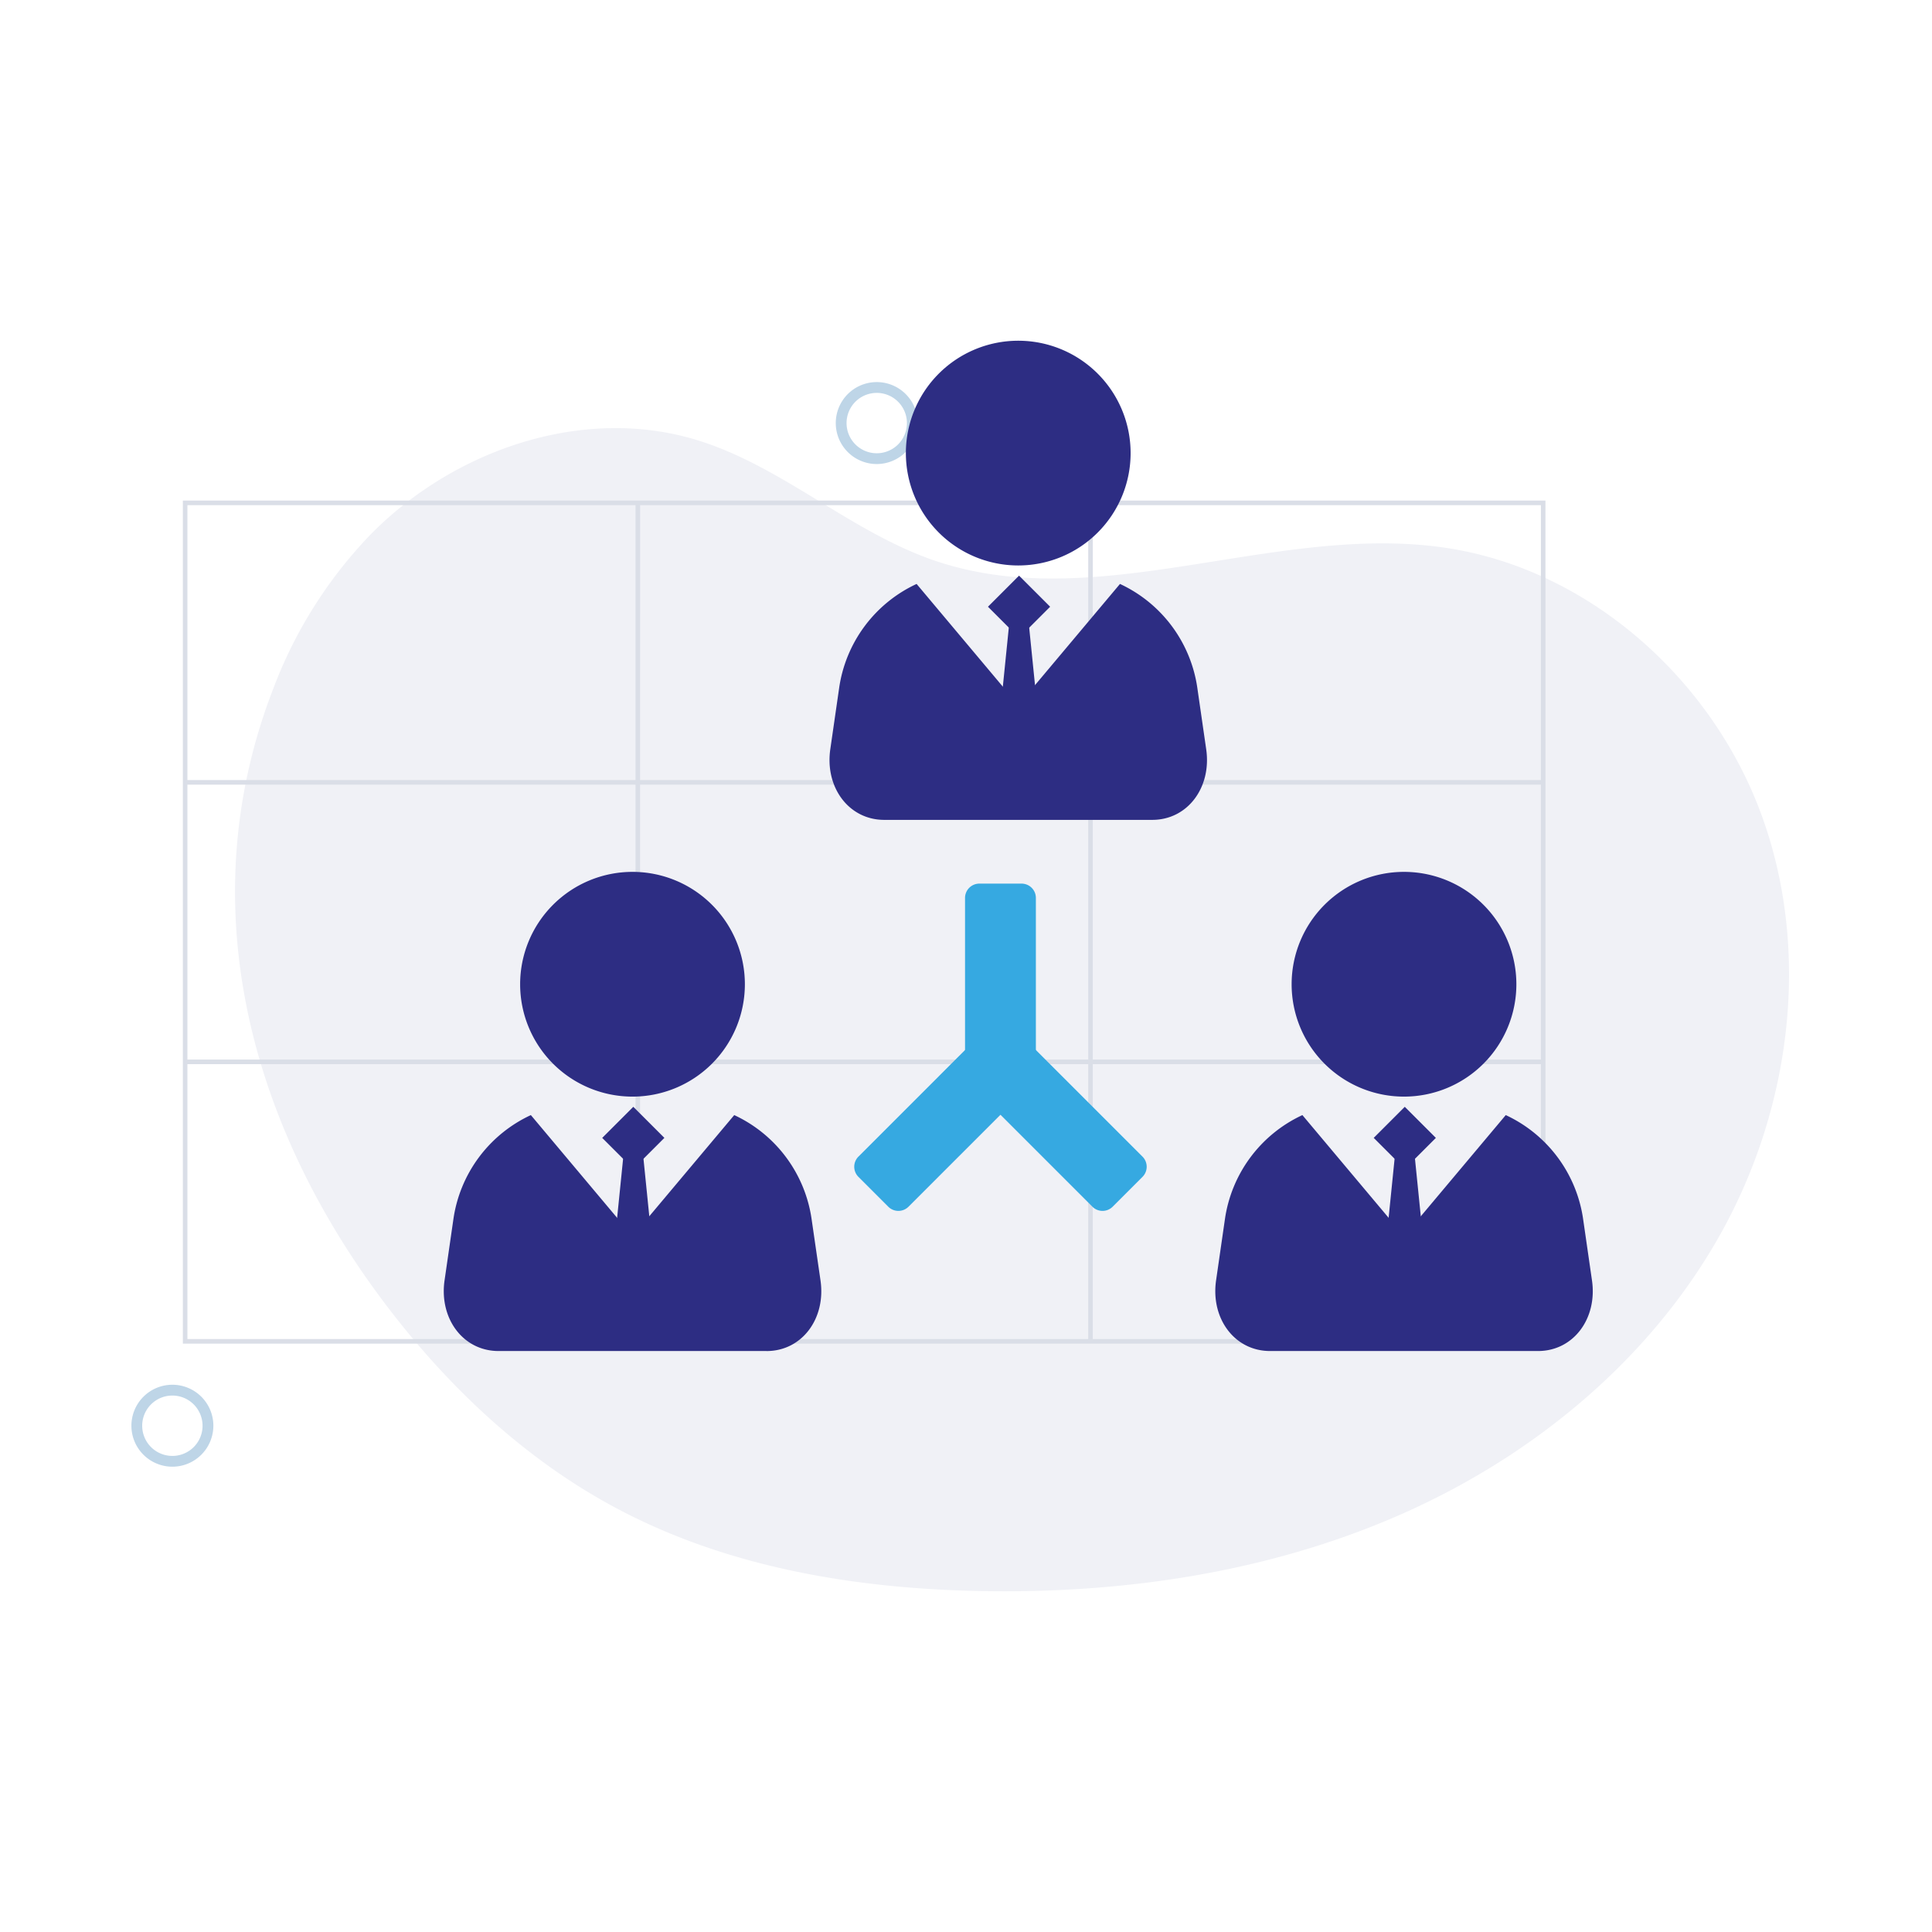 <svg xmlns="http://www.w3.org/2000/svg" xmlns:xlink="http://www.w3.org/1999/xlink" width="167" height="167" viewBox="0 0 167 167"><defs><clipPath id="a"><rect width="143.282" height="108.097" fill="none"/></clipPath></defs><g transform="translate(-557 -1446)"><rect width="167" height="167" transform="translate(557 1446)" fill="#fff"/><g transform="translate(568.359 1475.452)"><g clip-path="url(#a)"><path d="M65.363,54.277c7.232-7.3,18.373-11.094,28.19-8.058,7.354,2.274,13.253,7.95,20.543,10.42,14.052,4.76,29.457-3.316,44.131-1.123,12.345,1.845,22.954,11.31,27.261,23.025s2.614,25.226-3.442,36.141-16.183,19.284-27.6,24.334-24.065,6.922-36.544,6.672c-10.745-.215-21.654-2.036-31.162-7.045-8.356-4.4-15.34-11.124-20.917-18.745-11.261-15.386-16-34.15-8.92-52.3a38.954,38.954,0,0,1,8.459-13.32" transform="translate(-44.606 -37.613)" fill="#f0f1f6"/><path d="M105.24,82.613H26.587v72.873H144.369V82.613Zm-39.129.394h38.735v23.766H66.11Zm38.735,47.925H66.11V107.167h38.735ZM26.981,83.007H65.716v23.766H26.981Zm0,24.16H65.716v23.766H26.981Zm38.735,47.925H26.981V131.326H65.716Zm39.129,0H66.11V131.326h38.735Zm39.129,0H105.24V131.326h38.735Zm0-24.16H105.24V107.167h38.735ZM105.24,83.007h38.735v23.766H105.24Z" transform="translate(-22.14 -68.796)" fill="#dadee7"/><path d="M3.542,546.671a3.542,3.542,0,1,1,3.542-3.542,3.546,3.546,0,0,1-3.542,3.542m0-6.15A2.609,2.609,0,1,0,6.15,543.13a2.612,2.612,0,0,0-2.609-2.609" transform="translate(0 -449.343)" fill="#bed5e7"/><path d="M367.572,28.463a3.542,3.542,0,1,1,3.542-3.542,3.546,3.546,0,0,1-3.542,3.542m0-6.15a2.609,2.609,0,1,0,2.609,2.609,2.612,2.612,0,0,0-2.609-2.609" transform="translate(-303.146 -17.804)" fill="#bed5e7"/><path d="M419.7,9.713A9.713,9.713,0,1,1,409.987,0,9.713,9.713,0,0,1,419.7,9.713" transform="translate(-333.33)" fill="#2d2d83"/><path d="M388.7,146.105H365.531c-3.064,0-5.139-2.809-4.666-6.1l.761-5.266a11.76,11.76,0,0,1,6.7-9.028l8.789,10.469,8.791-10.469a11.759,11.759,0,0,1,6.692,9.028l.761,5.266c.476,3.288-1.6,6.1-4.663,6.1" transform="translate(-300.455 -104.688)" fill="#2d2d83"/><rect width="3.8" height="3.8" transform="translate(74.039 22.994) rotate(-45.002)" fill="#2d2d83"/><path d="M450,134.665l-.66-.112-.66.112-1.229,12.146,1.889,2.31,1.889-2.31Z" transform="translate(-372.618 -112.05)" fill="#2d2d83"/><path d="M220.336,284.226a9.713,9.713,0,1,1-9.713-9.713,9.713,9.713,0,0,1,9.713,9.713" transform="translate(-167.309 -228.601)" fill="#2d2d83"/><path d="M189.333,420.617H166.168c-3.064,0-5.139-2.809-4.666-6.1l.761-5.266a11.76,11.76,0,0,1,6.7-9.028l8.789,10.469,8.791-10.469a11.759,11.759,0,0,1,6.692,9.028L194,414.52c.476,3.289-1.6,6.1-4.663,6.1" transform="translate(-134.435 -333.288)" fill="#2d2d83"/><rect width="3.8" height="3.8" transform="translate(40.695 68.906) rotate(-45)" fill="#2d2d83"/><path d="M250.638,409.178l-.66-.112-.66.112-1.229,12.146,1.889,2.31,1.889-2.31Z" transform="translate(-206.596 -340.65)" fill="#2d2d83"/><path d="M619.065,284.226a9.713,9.713,0,1,1-9.713-9.713,9.713,9.713,0,0,1,9.713,9.713" transform="translate(-499.351 -228.601)" fill="#2d2d83"/><path d="M588.062,420.617H564.9c-3.064,0-5.139-2.809-4.666-6.1l.761-5.266a11.76,11.76,0,0,1,6.7-9.028l8.789,10.469,8.791-10.469a11.76,11.76,0,0,1,6.692,9.028l.761,5.266c.476,3.289-1.6,6.1-4.663,6.1" transform="translate(-466.477 -333.288)" fill="#2d2d83"/><rect width="3.8" height="3.8" transform="matrix(0.707, -0.707, 0.707, 0.707, 107.382, 68.906)" fill="#2d2d83"/><path d="M649.368,409.178l-.66-.112-.66.112-1.229,12.146,1.889,2.31,1.889-2.31Z" transform="translate(-538.639 -340.65)" fill="#2d2d83"/><path d="M435.735,299.034h-3.647a1.238,1.238,0,0,1-1.238-1.237V281.813a1.237,1.237,0,0,1,1.238-1.237h3.647a1.237,1.237,0,0,1,1.238,1.237V297.8a1.237,1.237,0,0,1-1.238,1.237" transform="translate(-358.792 -233.649)" fill="#36a9e1"/><path d="M376.524,367.928l-2.579-2.579a1.238,1.238,0,0,1,0-1.75l11.3-11.3a1.238,1.238,0,0,1,1.75,0l2.579,2.579a1.238,1.238,0,0,1,0,1.75l-11.3,11.3a1.237,1.237,0,0,1-1.75,0" transform="translate(-311.102 -293.074)" fill="#36a9e1"/><path d="M440.345,367.928l2.579-2.579a1.238,1.238,0,0,0,0-1.75l-11.3-11.3a1.238,1.238,0,0,0-1.75,0l-2.579,2.579a1.238,1.238,0,0,0,0,1.75l11.3,11.3a1.237,1.237,0,0,0,1.75,0" transform="translate(-355.527 -293.074)" fill="#36a9e1"/></g></g></g></svg>
